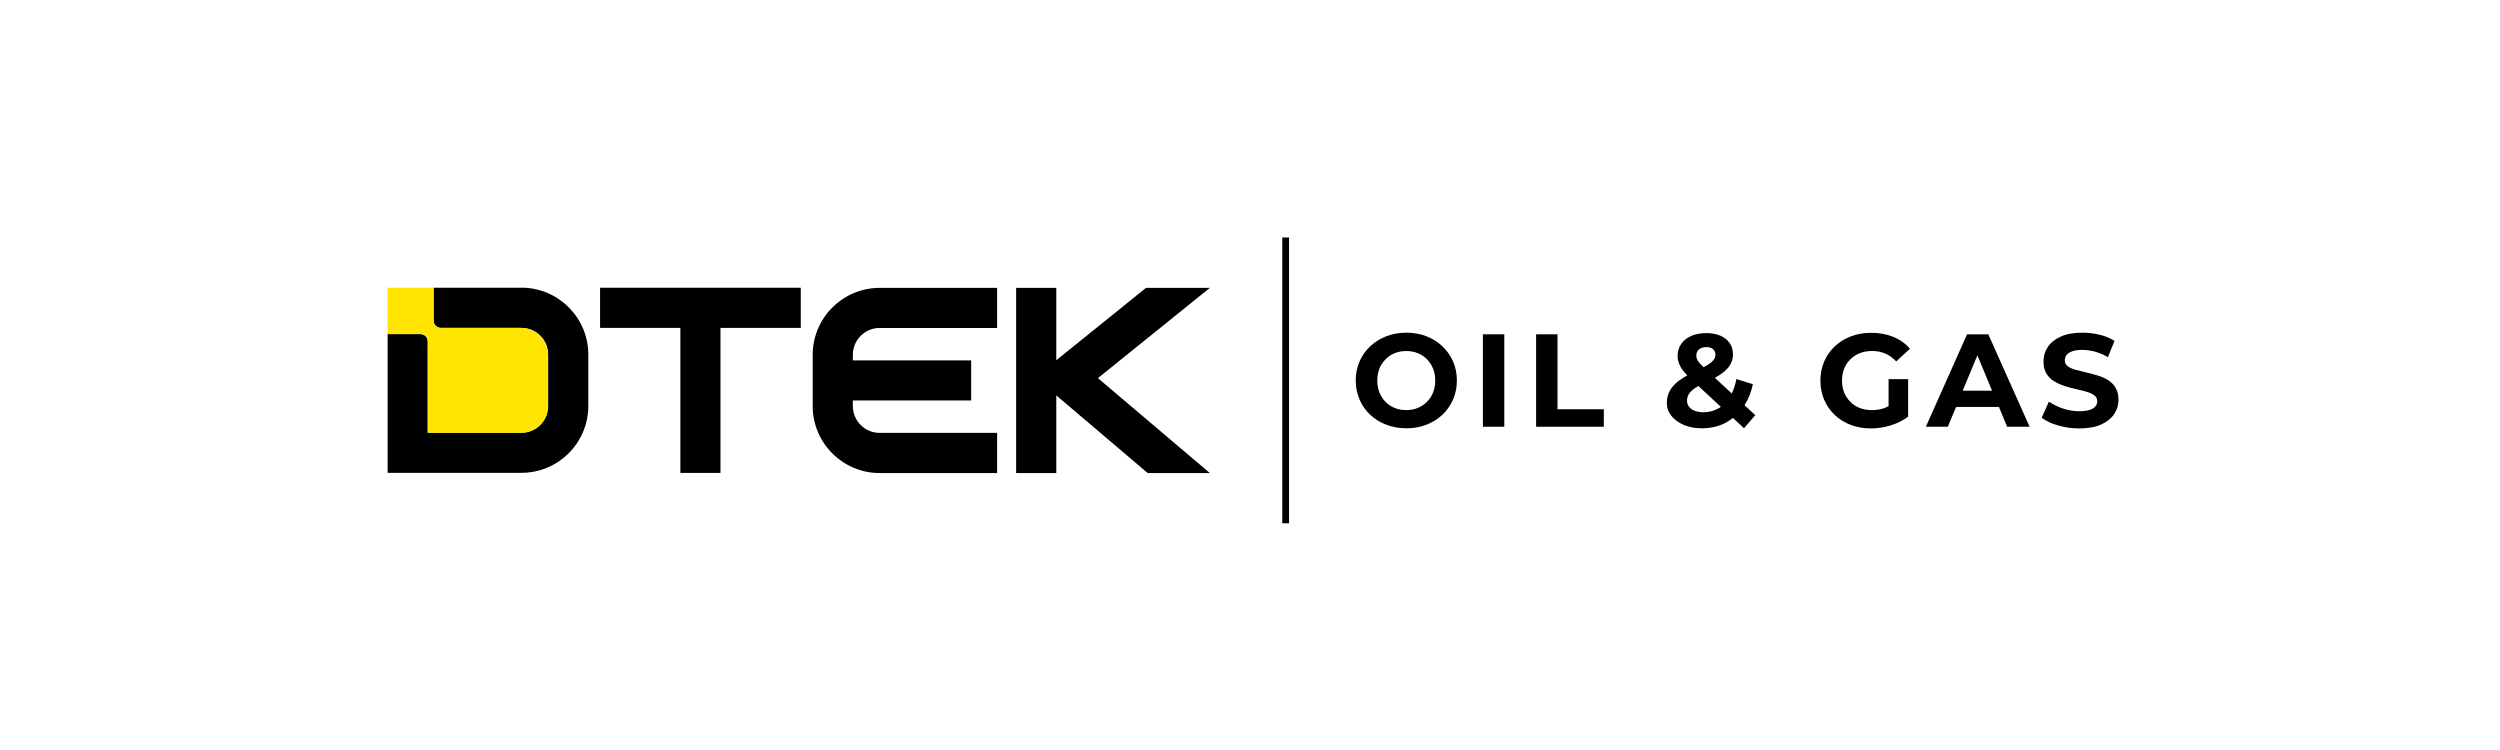 <svg width="200" height="60" viewBox="0 0 200 60" fill="none" xmlns="http://www.w3.org/2000/svg">
<path d="M115.392 27.704C115.029 27.358 114.601 27.092 114.114 26.902C113.627 26.713 113.09 26.615 112.505 26.615C111.92 26.615 111.395 26.713 110.902 26.902C110.409 27.092 109.981 27.363 109.613 27.704C109.245 28.051 108.963 28.452 108.763 28.917C108.562 29.383 108.459 29.887 108.459 30.439C108.459 30.992 108.562 31.496 108.763 31.961C108.963 32.427 109.245 32.833 109.608 33.175C109.97 33.516 110.398 33.787 110.897 33.976C111.395 34.166 111.931 34.263 112.516 34.263C113.101 34.263 113.627 34.171 114.114 33.976C114.601 33.787 115.029 33.521 115.392 33.18C115.755 32.839 116.037 32.433 116.243 31.967C116.448 31.501 116.551 30.992 116.551 30.439C116.551 29.887 116.448 29.372 116.243 28.912C116.037 28.452 115.755 28.045 115.392 27.704ZM114.645 31.404C114.531 31.691 114.363 31.94 114.152 32.151C113.941 32.362 113.697 32.525 113.415 32.638C113.139 32.752 112.83 32.806 112.5 32.806C112.17 32.806 111.861 32.752 111.579 32.638C111.297 32.525 111.054 32.362 110.843 32.151C110.637 31.94 110.474 31.691 110.355 31.398C110.241 31.106 110.182 30.786 110.182 30.445C110.182 30.104 110.241 29.773 110.355 29.486C110.469 29.199 110.637 28.95 110.848 28.739C111.059 28.527 111.303 28.365 111.585 28.251C111.866 28.137 112.17 28.083 112.5 28.083C112.83 28.083 113.139 28.137 113.421 28.251C113.702 28.365 113.946 28.527 114.157 28.739C114.363 28.95 114.526 29.199 114.645 29.486C114.759 29.773 114.818 30.093 114.818 30.445C114.818 30.797 114.759 31.116 114.645 31.404Z" fill="black"/>
<path d="M120.343 26.745H118.631V34.139H120.343V26.745Z" fill="black"/>
<path d="M124.6 26.745H122.888V34.139H128.305V32.741H124.6V26.745Z" fill="black"/>
<path d="M140.232 30.737L138.91 30.326C138.829 30.759 138.704 31.143 138.542 31.479L137.188 30.223C137.372 30.125 137.534 30.022 137.681 29.925C138.006 29.697 138.249 29.459 138.406 29.199C138.563 28.944 138.639 28.657 138.639 28.349C138.639 27.997 138.547 27.693 138.368 27.439C138.19 27.184 137.941 26.989 137.626 26.854C137.312 26.718 136.944 26.648 136.511 26.648C136.045 26.648 135.639 26.724 135.297 26.875C134.951 27.027 134.685 27.238 134.496 27.515C134.306 27.791 134.209 28.105 134.209 28.462C134.209 28.668 134.241 28.863 134.312 29.053C134.377 29.242 134.485 29.437 134.637 29.632C134.729 29.757 134.848 29.892 134.983 30.028C134.75 30.158 134.544 30.288 134.36 30.423C134.008 30.683 133.754 30.954 133.591 31.246C133.429 31.539 133.347 31.869 133.347 32.232C133.347 32.627 133.472 32.974 133.716 33.278C133.965 33.581 134.295 33.819 134.718 33.998C135.14 34.177 135.622 34.263 136.164 34.263C136.852 34.263 137.475 34.117 138.033 33.83C138.249 33.716 138.444 33.586 138.634 33.435L139.522 34.258L140.421 33.212L139.56 32.411C139.874 31.923 140.102 31.366 140.232 30.726V30.737ZM135.92 27.959C136.061 27.834 136.256 27.769 136.511 27.769C136.749 27.769 136.933 27.823 137.052 27.937C137.171 28.051 137.236 28.197 137.236 28.381C137.236 28.517 137.193 28.646 137.101 28.776C137.009 28.907 136.852 29.042 136.624 29.183C136.527 29.242 136.413 29.307 136.283 29.378C136.18 29.275 136.083 29.183 136.012 29.102C135.893 28.971 135.812 28.858 135.769 28.755C135.725 28.652 135.704 28.549 135.704 28.441C135.704 28.246 135.774 28.083 135.915 27.953H135.92V27.959ZM137.464 32.676C137.106 32.877 136.711 32.98 136.283 32.98C136.018 32.98 135.785 32.942 135.584 32.866C135.389 32.79 135.232 32.682 135.124 32.541C135.016 32.4 134.962 32.243 134.962 32.064C134.962 31.875 135.005 31.701 135.097 31.544C135.189 31.387 135.341 31.235 135.547 31.084C135.639 31.019 135.752 30.948 135.871 30.878L137.664 32.546C137.599 32.595 137.529 32.638 137.458 32.682H137.464V32.676Z" fill="black"/>
<path d="M148.042 28.733C148.259 28.522 148.513 28.36 148.806 28.246C149.104 28.132 149.429 28.078 149.786 28.078C150.144 28.078 150.506 28.148 150.821 28.284C151.14 28.419 151.427 28.63 151.698 28.912L152.798 27.899C152.44 27.482 151.996 27.168 151.471 26.951C150.945 26.735 150.355 26.626 149.699 26.626C149.109 26.626 148.567 26.718 148.075 26.908C147.582 27.092 147.154 27.363 146.785 27.704C146.417 28.051 146.135 28.452 145.935 28.917C145.735 29.383 145.632 29.892 145.632 30.45C145.632 31.008 145.735 31.517 145.935 31.983C146.135 32.449 146.417 32.855 146.78 33.196C147.143 33.543 147.571 33.808 148.058 33.992C148.546 34.177 149.082 34.274 149.667 34.274C150.192 34.274 150.723 34.193 151.254 34.03C151.785 33.868 152.251 33.635 152.651 33.332V30.331H151.086V32.492C150.972 32.552 150.859 32.611 150.745 32.649C150.425 32.758 150.095 32.812 149.759 32.812C149.423 32.812 149.082 32.758 148.79 32.644C148.497 32.53 148.242 32.368 148.031 32.151C147.815 31.934 147.652 31.685 147.533 31.398C147.419 31.111 147.36 30.791 147.36 30.45C147.36 30.109 147.419 29.779 147.533 29.491C147.647 29.204 147.815 28.955 148.031 28.744L148.042 28.733Z" fill="black"/>
<path d="M157.364 26.745L154.07 34.139H155.825L156.486 32.557H159.915L160.57 34.139H162.368L159.064 26.745H157.364ZM157.017 31.252L158.192 28.424L159.362 31.252H157.012H157.017Z" fill="black"/>
<path d="M169.247 31.014C169.09 30.759 168.884 30.558 168.63 30.401C168.375 30.244 168.099 30.125 167.79 30.033C167.487 29.941 167.178 29.86 166.869 29.789C166.561 29.719 166.284 29.649 166.03 29.578C165.775 29.508 165.569 29.416 165.418 29.297C165.261 29.183 165.185 29.026 165.185 28.836C165.185 28.674 165.228 28.533 165.32 28.408C165.412 28.284 165.564 28.186 165.775 28.105C165.986 28.029 166.257 27.991 166.588 27.991C166.918 27.991 167.259 28.04 167.6 28.132C167.947 28.23 168.288 28.376 168.635 28.571L169.16 27.271C168.814 27.054 168.418 26.886 167.969 26.778C167.519 26.67 167.059 26.615 166.593 26.615C165.894 26.615 165.315 26.718 164.854 26.93C164.394 27.135 164.047 27.417 163.82 27.764C163.592 28.11 163.479 28.495 163.479 28.923C163.479 29.318 163.56 29.643 163.717 29.892C163.874 30.147 164.08 30.353 164.334 30.504C164.589 30.661 164.871 30.786 165.174 30.884C165.483 30.981 165.786 31.062 166.095 31.133C166.403 31.198 166.68 31.268 166.934 31.344C167.189 31.42 167.389 31.512 167.546 31.631C167.703 31.745 167.779 31.902 167.779 32.102C167.779 32.259 167.73 32.395 167.633 32.514C167.535 32.633 167.384 32.725 167.173 32.795C166.967 32.861 166.691 32.898 166.355 32.898C165.911 32.898 165.472 32.828 165.039 32.682C164.605 32.535 164.232 32.351 163.912 32.129L163.332 33.418C163.663 33.673 164.102 33.879 164.643 34.036C165.185 34.193 165.754 34.274 166.344 34.274C167.048 34.274 167.633 34.171 168.093 33.96C168.554 33.749 168.9 33.472 169.133 33.126C169.366 32.779 169.48 32.4 169.48 31.983C169.48 31.599 169.399 31.273 169.242 31.024V31.014H169.247Z" fill="black"/>
<path d="M103.124 19H102.583V41.862H103.124V19Z" fill="black"/>
<path d="M41.838 23.019H34.694V25.657C34.694 25.971 34.948 26.231 35.268 26.231H41.708C42.894 26.231 43.853 27.19 43.853 28.376V32.476C43.853 33.662 42.894 34.621 41.708 34.621H34.223V27.298C34.223 26.984 33.968 26.724 33.648 26.724H31.011V37.827H41.708C44.665 37.827 47.065 35.428 47.065 32.471V28.37C47.065 25.456 44.736 23.089 41.843 23.014L41.838 23.019Z" fill="black"/>
<path d="M41.703 26.231H35.263C34.949 26.231 34.688 25.976 34.688 25.657V23.019H31V26.729H33.638C33.952 26.729 34.212 26.984 34.212 27.303V34.626H41.697C42.883 34.626 43.842 33.667 43.842 32.481V28.381C43.842 27.195 42.883 26.236 41.697 26.236L41.703 26.231Z" fill="#FFE500"/>
<path d="M70.371 26.242H79.769V23.03H70.371C67.42 23.03 65.015 25.435 65.015 28.387V32.487C65.015 35.439 67.42 37.844 70.371 37.844H79.769V34.632H70.371C69.191 34.632 68.227 33.668 68.227 32.487V32.037H77.694V28.831H68.227V28.381C68.227 27.2 69.191 26.236 70.371 26.236V26.242Z" fill="black"/>
<path d="M64.061 23.019H48.007V26.231H54.431V37.833H57.638V26.231H64.061V23.019Z" fill="black"/>
<path d="M96.787 37.844L87.834 30.25L96.787 23.03H91.679L84.503 28.82V23.03H81.291V37.844H84.492H84.503V31.631L91.815 37.844H96.787Z" fill="black"/>
</svg>
